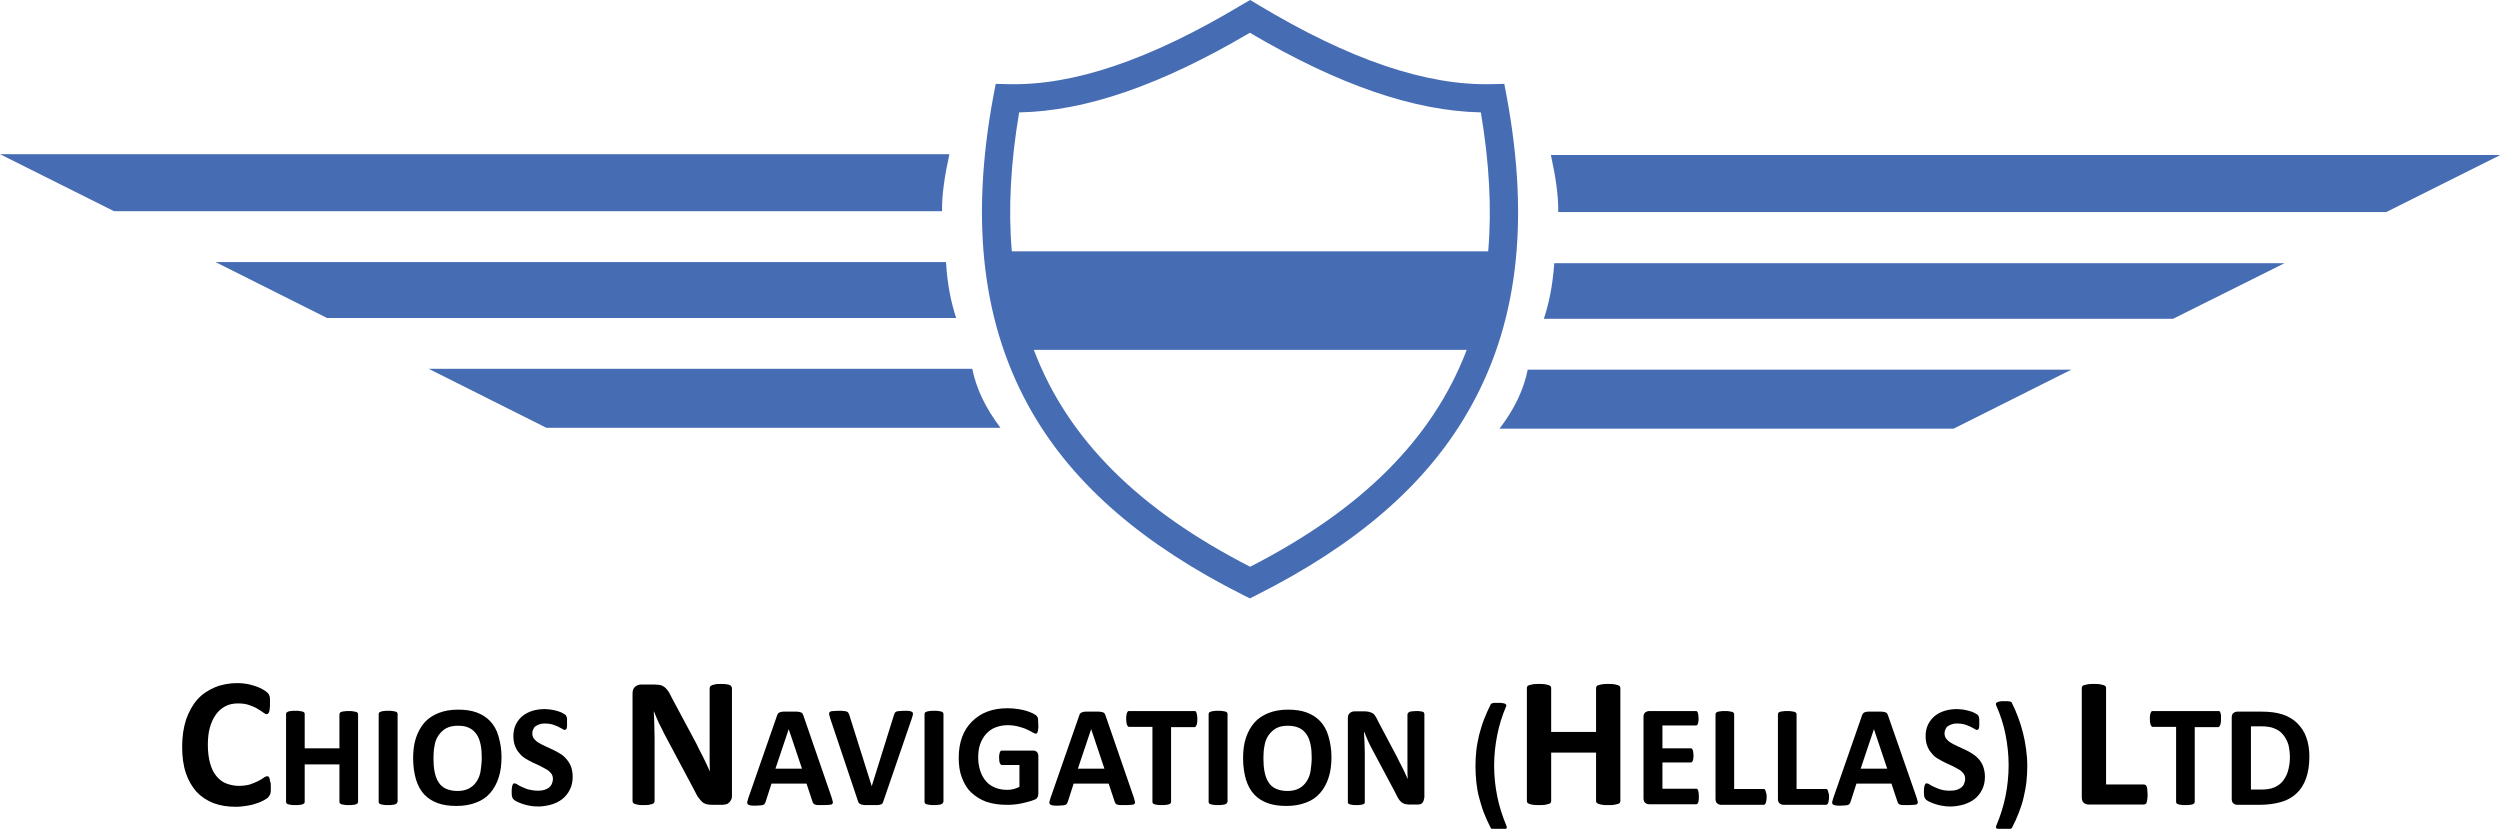<?xml version="1.0" encoding="utf-8"?>
<!-- Generator: Adobe Illustrator 26.0.1, SVG Export Plug-In . SVG Version: 6.00 Build 0)  -->
<svg version="1.1" baseProfile="basic" id="Layer_1"
	 xmlns="http://www.w3.org/2000/svg" xmlns:xlink="http://www.w3.org/1999/xlink" x="0px" y="0px" viewBox="0 0 885.3 293.5"
	 xml:space="preserve">
<style type="text/css">
	.st0{fill:none;}
	.st1{fill:#466CB4;}
</style>
<g>
	<path class="st0" d="M527.1,89c1.3-15.1,0.4-31.4-2.6-49.2c-23.5-0.4-50.4-9.7-81.8-28.2c-31.4,18.5-58.2,27.7-81.7,28.2
		c-3,17.8-3.9,34.1-2.6,49.2H527.1z"/>
	<path class="st0" d="M366.1,124c12,31.6,37.2,56.5,76.6,76.8c39.4-20.2,64.6-45.1,76.6-76.8H366.1z"/>
	<path class="st1" d="M531,151.8h160.8l41.7-20.9H541C539.6,137.9,536.3,144.9,531,151.8z"/>
	<path class="st1" d="M546.7,112.9h222.8L809,93.2H550.4C549.8,101.6,548.4,107.8,546.7,112.9z"/>
	<path class="st1" d="M549.2,54.9c1.6,7.3,2.7,14.2,2.6,20.2H845l40.4-20.2H549.2z"/>
	<path class="st1" d="M151.8,130.6l41.7,20.9h160.8c-5.3-7-8.6-13.9-10-20.9H151.8z"/>
	<path class="st1" d="M335,92.8H76.3l39.5,19.8h222.8C336.9,107.4,335.5,101.2,335,92.8z"/>
	<path class="st1" d="M336.2,54.6H0l40.4,20.2h293.2C333.5,68.8,334.6,61.9,336.2,54.6z"/>
	<path class="st1" d="M533.5,33.9l-0.8-4.2l-4.3,0.1c-23.3,0.6-50.5-8.6-83.2-28.3L442.7,0l-2.6,1.5c-32.8,19.7-60,28.9-83.2,28.3
		l-4.3-0.1l-0.8,4.2c-8.4,45.1-3.8,81.9,13.8,112.3c14.9,25.7,39.4,46.8,74.8,64.6l2.2,1.1l2.2-1.1c35.4-17.8,59.9-38.9,74.8-64.6
		C537.4,115.7,541.9,79,533.5,33.9z M360.9,39.8c23.5-0.4,50.3-9.7,81.7-28.2c31.4,18.5,58.2,27.7,81.8,28.2
		c3,17.8,3.9,34.1,2.6,49.2H358.3C357,73.9,357.9,57.6,360.9,39.8z M442.7,200.7c-39.4-20.2-64.6-45.1-76.6-76.8h153.3
		C507.3,155.6,482.1,180.5,442.7,200.7z"/>
</g>
<g>
	<path d="M95.9,278.5c0,0.5,0,1,0,1.4s-0.1,0.7-0.1,1c-0.1,0.3-0.2,0.5-0.3,0.7s-0.3,0.4-0.5,0.7c-0.2,0.3-0.7,0.6-1.4,1
		c-0.7,0.4-1.5,0.8-2.5,1.1c-1,0.4-2.1,0.7-3.4,0.9s-2.7,0.4-4.2,0.4c-2.9,0-5.5-0.4-7.9-1.3c-2.3-0.9-4.3-2.2-6-4
		c-1.6-1.8-2.9-4-3.8-6.7c-0.9-2.7-1.3-5.8-1.3-9.3c0-3.6,0.5-6.8,1.4-9.6c1-2.8,2.3-5.2,4-7.1c1.7-1.9,3.8-3.3,6.2-4.3
		c2.4-1,5.1-1.5,8-1.5c1.2,0,2.3,0.1,3.4,0.3c1.1,0.2,2.1,0.5,3,0.8c0.9,0.3,1.8,0.7,2.5,1.1c0.7,0.4,1.3,0.8,1.6,1.1
		s0.5,0.5,0.6,0.7c0.1,0.2,0.2,0.4,0.3,0.8c0.1,0.3,0.1,0.7,0.1,1.1s0,0.9,0,1.5c0,0.7,0,1.2-0.1,1.7c0,0.5-0.1,0.8-0.2,1.1
		c-0.1,0.3-0.2,0.5-0.4,0.6c-0.2,0.1-0.3,0.2-0.5,0.2c-0.3,0-0.7-0.2-1.2-0.6c-0.5-0.4-1.2-0.8-2-1.3c-0.8-0.5-1.8-0.9-2.9-1.3
		c-1.1-0.4-2.4-0.6-4-0.6c-1.7,0-3.2,0.3-4.5,1s-2.5,1.7-3.4,3c-0.9,1.3-1.6,2.8-2.1,4.6c-0.5,1.8-0.7,3.9-0.7,6.1
		c0,2.5,0.3,4.7,0.8,6.5c0.5,1.8,1.2,3.3,2.2,4.5c1,1.2,2.1,2.1,3.4,2.6s2.9,0.9,4.5,0.9c1.5,0,2.9-0.2,4-0.5
		c1.1-0.4,2.1-0.8,2.9-1.2c0.8-0.4,1.5-0.8,2-1.2c0.5-0.4,0.9-0.5,1.2-0.5c0.2,0,0.4,0,0.5,0.1c0.1,0.1,0.2,0.3,0.3,0.5
		c0.1,0.3,0.2,0.6,0.2,1.1C95.9,277.1,95.9,277.7,95.9,278.5z"/>
	<path d="M126.8,284c0,0.2-0.1,0.3-0.2,0.5c-0.1,0.1-0.3,0.2-0.5,0.3c-0.3,0.1-0.6,0.2-1,0.2c-0.4,0.1-1,0.1-1.6,0.1
		c-0.7,0-1.2,0-1.6-0.1c-0.4-0.1-0.8-0.1-1-0.2c-0.2-0.1-0.4-0.2-0.5-0.3c-0.1-0.1-0.2-0.3-0.2-0.5v-13.3h-12.3V284
		c0,0.2-0.1,0.3-0.2,0.5c-0.1,0.1-0.3,0.2-0.5,0.3c-0.3,0.1-0.6,0.2-1,0.2c-0.4,0.1-1,0.1-1.6,0.1c-0.6,0-1.2,0-1.6-0.1
		c-0.4-0.1-0.8-0.1-1-0.2c-0.3-0.1-0.4-0.2-0.5-0.3c-0.1-0.1-0.2-0.3-0.2-0.5v-31.2c0-0.2,0.1-0.3,0.2-0.5c0.1-0.1,0.3-0.2,0.5-0.3
		c0.3-0.1,0.6-0.2,1-0.2c0.4-0.1,1-0.1,1.6-0.1c0.7,0,1.2,0,1.6,0.1c0.4,0.1,0.8,0.1,1,0.2c0.3,0.1,0.4,0.2,0.5,0.3s0.2,0.3,0.2,0.5
		V265h12.3v-12.1c0-0.2,0.1-0.3,0.2-0.5s0.3-0.2,0.5-0.3c0.2-0.1,0.6-0.2,1-0.2c0.4-0.1,1-0.1,1.6-0.1c0.6,0,1.2,0,1.6,0.1
		c0.4,0.1,0.8,0.1,1,0.2c0.3,0.1,0.4,0.2,0.5,0.3c0.1,0.1,0.2,0.3,0.2,0.5V284z"/>
	<path d="M140.7,284c0,0.2-0.1,0.3-0.2,0.5c-0.1,0.1-0.3,0.2-0.5,0.3c-0.3,0.1-0.6,0.2-1,0.2c-0.4,0.1-1,0.1-1.6,0.1
		c-0.6,0-1.2,0-1.6-0.1c-0.4-0.1-0.8-0.1-1-0.2c-0.3-0.1-0.4-0.2-0.5-0.3c-0.1-0.1-0.2-0.3-0.2-0.5v-31.2c0-0.2,0.1-0.3,0.2-0.5
		c0.1-0.1,0.3-0.2,0.6-0.3c0.3-0.1,0.6-0.2,1-0.2c0.4-0.1,1-0.1,1.6-0.1c0.7,0,1.2,0,1.6,0.1c0.4,0.1,0.8,0.1,1,0.2
		c0.3,0.1,0.4,0.2,0.5,0.3c0.1,0.1,0.2,0.3,0.2,0.5V284z"/>
	<path d="M177.6,268c0,2.7-0.3,5.2-1,7.3c-0.7,2.2-1.7,4-3,5.5c-1.3,1.5-3,2.7-5,3.4c-2,0.8-4.3,1.2-6.9,1.2c-2.6,0-4.8-0.3-6.7-1
		c-1.9-0.7-3.5-1.7-4.8-3.1s-2.2-3.1-2.9-5.3c-0.6-2.1-1-4.6-1-7.5c0-2.7,0.3-5.1,1-7.2c0.7-2.1,1.7-3.9,3-5.4s3-2.6,5-3.4
		c2-0.8,4.3-1.2,6.9-1.2c2.5,0,4.7,0.3,6.6,1c1.9,0.7,3.5,1.7,4.8,3.1c1.3,1.4,2.3,3.1,2.9,5.2S177.6,265.2,177.6,268z M170.6,268.4
		c0-1.7-0.1-3.3-0.4-4.7c-0.3-1.4-0.7-2.6-1.4-3.6c-0.7-1-1.5-1.8-2.6-2.3c-1.1-0.6-2.4-0.8-4.1-0.8c-1.6,0-3,0.3-4.1,0.9
		c-1.1,0.6-2,1.5-2.7,2.5c-0.7,1-1.2,2.2-1.4,3.6c-0.3,1.4-0.4,2.9-0.4,4.4c0,1.8,0.1,3.4,0.4,4.9c0.3,1.4,0.7,2.7,1.4,3.7
		c0.6,1,1.5,1.8,2.6,2.3c1.1,0.5,2.5,0.8,4.1,0.8c1.6,0,3-0.3,4.1-0.9c1.1-0.6,2-1.4,2.7-2.5c0.7-1.1,1.2-2.3,1.4-3.7
		C170.4,271.5,170.6,270,170.6,268.4z"/>
	<path d="M202.8,275c0,1.7-0.3,3.3-1,4.6c-0.6,1.3-1.5,2.4-2.6,3.3c-1.1,0.9-2.4,1.5-3.9,2c-1.5,0.4-3.1,0.7-4.7,0.7
		c-1.1,0-2.2-0.1-3.2-0.3c-1-0.2-1.8-0.4-2.6-0.7c-0.7-0.3-1.4-0.5-1.9-0.8c-0.5-0.3-0.9-0.5-1.1-0.8c-0.2-0.2-0.4-0.5-0.5-1
		c-0.1-0.4-0.1-1-0.1-1.8c0-0.5,0-1,0.1-1.3c0-0.4,0.1-0.6,0.2-0.9s0.2-0.4,0.3-0.5c0.1-0.1,0.3-0.1,0.4-0.1c0.2,0,0.6,0.1,1,0.4
		c0.4,0.3,1,0.6,1.7,0.9c0.7,0.3,1.5,0.7,2.4,0.9s2,0.4,3.3,0.4c0.8,0,1.5-0.1,2.2-0.3c0.6-0.2,1.2-0.5,1.6-0.8s0.8-0.8,1-1.3
		c0.2-0.5,0.4-1.1,0.4-1.8c0-0.7-0.2-1.4-0.6-1.9c-0.4-0.5-0.9-1-1.6-1.4c-0.7-0.4-1.4-0.8-2.2-1.2c-0.8-0.4-1.7-0.8-2.6-1.2
		c-0.9-0.4-1.7-0.9-2.6-1.4c-0.8-0.5-1.6-1.1-2.2-1.9c-0.7-0.7-1.2-1.6-1.6-2.6c-0.4-1-0.6-2.2-0.6-3.5c0-1.6,0.3-3,0.9-4.2
		c0.6-1.2,1.4-2.2,2.4-3c1-0.8,2.2-1.4,3.5-1.8s2.8-0.6,4.3-0.6c0.8,0,1.6,0.1,2.3,0.2c0.8,0.1,1.5,0.3,2.2,0.5
		c0.7,0.2,1.3,0.4,1.8,0.7s0.9,0.5,1,0.6s0.3,0.3,0.3,0.4s0.1,0.3,0.2,0.5c0,0.2,0.1,0.4,0.1,0.7c0,0.3,0,0.7,0,1.1
		c0,0.5,0,0.9,0,1.2c0,0.3-0.1,0.6-0.1,0.8c-0.1,0.2-0.1,0.4-0.3,0.5c-0.1,0.1-0.3,0.2-0.4,0.2s-0.5-0.1-0.9-0.4
		c-0.4-0.2-0.9-0.5-1.5-0.8c-0.6-0.3-1.3-0.5-2.1-0.8c-0.8-0.2-1.6-0.3-2.6-0.3c-0.7,0-1.4,0.1-1.9,0.3c-0.5,0.2-1,0.4-1.4,0.7
		c-0.4,0.3-0.6,0.7-0.8,1.1c-0.2,0.4-0.3,0.9-0.3,1.4c0,0.7,0.2,1.4,0.6,1.9c0.4,0.5,0.9,1,1.6,1.4c0.7,0.4,1.4,0.8,2.3,1.2
		c0.8,0.4,1.7,0.8,2.6,1.2c0.9,0.4,1.8,0.9,2.6,1.4c0.9,0.5,1.6,1.1,2.3,1.9s1.2,1.6,1.6,2.5S202.8,273.7,202.8,275z"/>
	<path d="M259.2,281.9c0,0.5-0.1,1-0.3,1.3c-0.2,0.4-0.4,0.7-0.7,1c-0.3,0.3-0.6,0.5-1.1,0.6c-0.4,0.1-0.8,0.2-1.2,0.2h-3.7
		c-0.8,0-1.4-0.1-2-0.2c-0.6-0.2-1.1-0.4-1.5-0.8c-0.5-0.4-0.9-1-1.4-1.6s-0.9-1.6-1.5-2.7l-10.6-19.9c-0.6-1.2-1.2-2.5-1.9-3.8
		c-0.6-1.4-1.2-2.7-1.7-4h-0.1c0.1,1.6,0.2,3.1,0.2,4.7c0,1.6,0.1,3.2,0.1,4.8v22.2c0,0.2-0.1,0.4-0.2,0.6c-0.1,0.2-0.3,0.3-0.6,0.4
		c-0.3,0.1-0.7,0.2-1.2,0.3c-0.5,0.1-1.1,0.1-1.9,0.1c-0.8,0-1.4,0-1.9-0.1c-0.5-0.1-0.9-0.2-1.2-0.3c-0.3-0.1-0.5-0.3-0.6-0.4
		c-0.1-0.2-0.2-0.4-0.2-0.6v-38.2c0-1,0.3-1.8,0.9-2.3c0.6-0.5,1.3-0.8,2.2-0.8h4.6c0.8,0,1.5,0.1,2.1,0.2c0.6,0.1,1.1,0.4,1.5,0.7
		c0.4,0.3,0.9,0.8,1.3,1.4s0.8,1.3,1.2,2.2l8.3,15.5c0.5,0.9,1,1.9,1.4,2.8c0.5,0.9,0.9,1.8,1.4,2.7c0.4,0.9,0.9,1.8,1.3,2.7
		c0.4,0.9,0.8,1.8,1.2,2.6h0c-0.1-1.5-0.1-3.1-0.1-4.8c0-1.7,0-3.3,0-4.8v-19.9c0-0.2,0.1-0.4,0.2-0.6c0.1-0.2,0.4-0.3,0.7-0.5
		c0.3-0.1,0.7-0.2,1.2-0.3c0.5-0.1,1.1-0.1,1.9-0.1c0.7,0,1.4,0,1.9,0.1c0.5,0.1,0.9,0.1,1.2,0.3c0.3,0.1,0.5,0.3,0.6,0.5
		c0.1,0.2,0.2,0.4,0.2,0.6V281.9z"/>
	<path d="M294.5,282.4c0.2,0.6,0.3,1.1,0.4,1.5c0.1,0.4,0,0.6-0.2,0.8s-0.5,0.3-1,0.3c-0.5,0-1.1,0.1-2,0.1c-0.9,0-1.5,0-2,0
		c-0.5,0-0.9-0.1-1.1-0.2c-0.3-0.1-0.4-0.2-0.5-0.3c-0.1-0.1-0.2-0.3-0.3-0.5l-2.2-6.6h-12.4l-2.1,6.5c-0.1,0.2-0.2,0.4-0.3,0.6
		c-0.1,0.2-0.3,0.3-0.5,0.4c-0.2,0.1-0.6,0.2-1,0.2c-0.5,0-1,0.1-1.8,0.1c-0.8,0-1.4,0-1.8-0.1c-0.4-0.1-0.7-0.2-0.9-0.4
		s-0.2-0.5-0.2-0.8c0.1-0.4,0.2-0.8,0.4-1.4l10.2-29.3c0.1-0.3,0.2-0.5,0.4-0.7c0.1-0.2,0.4-0.3,0.7-0.4c0.3-0.1,0.7-0.2,1.2-0.2
		c0.5,0,1.2,0,2.1,0c1,0,1.8,0,2.4,0c0.6,0,1.1,0.1,1.4,0.2c0.3,0.1,0.6,0.2,0.7,0.4c0.1,0.2,0.3,0.4,0.4,0.8L294.5,282.4z
		 M279.3,258.2L279.3,258.2l-4.7,14h9.4L279.3,258.2z"/>
	<path d="M312.8,283.8c-0.1,0.3-0.2,0.5-0.3,0.7c-0.1,0.2-0.4,0.3-0.7,0.4c-0.3,0.1-0.7,0.2-1.2,0.2c-0.5,0-1.2,0-2.1,0
		c-0.7,0-1.3,0-1.7,0c-0.5,0-0.9,0-1.2-0.1c-0.3,0-0.6-0.1-0.8-0.2c-0.2-0.1-0.4-0.2-0.5-0.3c-0.1-0.1-0.3-0.2-0.3-0.4
		c-0.1-0.1-0.1-0.3-0.2-0.5l-9.8-29.2c-0.2-0.6-0.3-1.1-0.4-1.5c0-0.4,0-0.6,0.3-0.8c0.2-0.2,0.6-0.3,1.1-0.3c0.5,0,1.2-0.1,2.1-0.1
		c0.8,0,1.4,0,1.8,0.1c0.4,0,0.8,0.1,1,0.2c0.2,0.1,0.4,0.2,0.5,0.4c0.1,0.2,0.2,0.4,0.3,0.6l8,25.4h0l7.9-25.3
		c0.1-0.3,0.2-0.5,0.3-0.7s0.3-0.3,0.5-0.4c0.2-0.1,0.6-0.2,1.1-0.2c0.5,0,1.1-0.1,1.9-0.1c0.8,0,1.4,0,1.8,0.1
		c0.4,0.1,0.7,0.2,0.9,0.4s0.2,0.5,0.2,0.8c-0.1,0.4-0.2,0.8-0.4,1.4L312.8,283.8z"/>
	<path d="M334,284c0,0.2-0.1,0.3-0.2,0.5c-0.1,0.1-0.3,0.2-0.5,0.3c-0.3,0.1-0.6,0.2-1,0.2c-0.4,0.1-1,0.1-1.6,0.1
		c-0.6,0-1.2,0-1.6-0.1c-0.4-0.1-0.8-0.1-1-0.2c-0.3-0.1-0.4-0.2-0.5-0.3c-0.1-0.1-0.2-0.3-0.2-0.5v-31.2c0-0.2,0.1-0.3,0.2-0.5
		c0.1-0.1,0.3-0.2,0.6-0.3c0.3-0.1,0.6-0.2,1-0.2c0.4-0.1,1-0.1,1.6-0.1c0.7,0,1.2,0,1.6,0.1c0.4,0.1,0.8,0.1,1,0.2
		c0.3,0.1,0.4,0.2,0.5,0.3c0.1,0.1,0.2,0.3,0.2,0.5V284z"/>
	<path d="M367.7,257.1c0,0.5,0,0.9-0.1,1.3c0,0.4-0.1,0.6-0.2,0.9c-0.1,0.2-0.2,0.4-0.3,0.4c-0.1,0.1-0.2,0.1-0.4,0.1
		c-0.2,0-0.6-0.2-1.1-0.5s-1.1-0.6-2-1c-0.8-0.4-1.8-0.7-2.9-1c-1.1-0.3-2.4-0.5-3.9-0.5c-1.6,0-3,0.3-4.3,0.8s-2.4,1.3-3.3,2.3
		c-0.9,1-1.6,2.2-2.1,3.6c-0.5,1.4-0.7,3-0.7,4.7c0,1.9,0.3,3.5,0.8,5c0.5,1.4,1.2,2.6,2.1,3.6s2,1.7,3.3,2.2
		c1.3,0.5,2.7,0.7,4.2,0.7c0.7,0,1.5-0.1,2.2-0.3c0.7-0.2,1.4-0.4,2-0.8v-7.7h-6.2c-0.3,0-0.5-0.2-0.7-0.6c-0.2-0.4-0.3-1-0.3-2
		c0-0.5,0-0.9,0.1-1.2s0.1-0.6,0.2-0.8c0.1-0.2,0.2-0.3,0.3-0.4c0.1-0.1,0.3-0.1,0.4-0.1h11.1c0.3,0,0.5,0,0.7,0.1
		c0.2,0.1,0.4,0.2,0.6,0.4c0.2,0.2,0.3,0.4,0.4,0.7c0.1,0.3,0.1,0.6,0.1,0.9v13.1c0,0.5-0.1,1-0.3,1.3c-0.2,0.4-0.5,0.7-1.1,0.9
		c-0.6,0.2-1.2,0.5-2.1,0.7s-1.7,0.4-2.5,0.6s-1.8,0.3-2.7,0.4s-1.8,0.1-2.7,0.1c-2.6,0-5-0.4-7.1-1.1c-2.1-0.8-3.8-1.9-5.3-3.3
		s-2.5-3.2-3.3-5.3c-0.8-2.1-1.1-4.4-1.1-7c0-2.7,0.4-5.1,1.2-7.3s2-4,3.5-5.5c1.5-1.5,3.3-2.7,5.4-3.5c2.1-0.8,4.5-1.2,7.1-1.2
		c1.4,0,2.7,0.1,3.9,0.3c1.2,0.2,2.2,0.4,3.1,0.7s1.6,0.6,2.2,0.9c0.6,0.3,1,0.6,1.2,0.8c0.2,0.2,0.4,0.6,0.5,1
		C367.6,255.6,367.7,256.2,367.7,257.1z"/>
	<path d="M401.5,282.4c0.2,0.6,0.3,1.1,0.4,1.5c0.1,0.4,0,0.6-0.2,0.8s-0.5,0.3-1,0.3c-0.5,0-1.1,0.1-2,0.1c-0.9,0-1.5,0-2,0
		c-0.5,0-0.9-0.1-1.1-0.2c-0.3-0.1-0.4-0.2-0.5-0.3c-0.1-0.1-0.2-0.3-0.3-0.5l-2.2-6.6h-12.4l-2.1,6.5c-0.1,0.2-0.2,0.4-0.3,0.6
		c-0.1,0.2-0.3,0.3-0.5,0.4c-0.2,0.1-0.6,0.2-1,0.2c-0.5,0-1,0.1-1.8,0.1c-0.8,0-1.4,0-1.8-0.1c-0.4-0.1-0.7-0.2-0.9-0.4
		s-0.2-0.5-0.2-0.8c0.1-0.4,0.2-0.8,0.4-1.4l10.2-29.3c0.1-0.3,0.2-0.5,0.4-0.7c0.1-0.2,0.4-0.3,0.7-0.4c0.3-0.1,0.7-0.2,1.2-0.2
		c0.5,0,1.2,0,2.1,0c1,0,1.8,0,2.4,0c0.6,0,1.1,0.1,1.4,0.2c0.3,0.1,0.6,0.2,0.7,0.4c0.1,0.2,0.3,0.4,0.4,0.8L401.5,282.4z
		 M386.4,258.2L386.4,258.2l-4.7,14h9.4L386.4,258.2z"/>
	<path d="M424,254.7c0,0.5,0,0.9-0.1,1.3c0,0.3-0.1,0.6-0.2,0.8c-0.1,0.2-0.2,0.4-0.3,0.5c-0.1,0.1-0.3,0.2-0.4,0.2h-8.3V284
		c0,0.2-0.1,0.3-0.2,0.5c-0.1,0.1-0.3,0.2-0.5,0.3c-0.3,0.1-0.6,0.2-1,0.2c-0.4,0.1-1,0.1-1.6,0.1c-0.6,0-1.2,0-1.6-0.1
		c-0.4-0.1-0.8-0.1-1-0.2c-0.3-0.1-0.4-0.2-0.5-0.3c-0.1-0.1-0.2-0.3-0.2-0.5v-26.6h-8.3c-0.2,0-0.3-0.1-0.4-0.2
		c-0.1-0.1-0.2-0.3-0.3-0.5c-0.1-0.2-0.1-0.5-0.2-0.8c0-0.3-0.1-0.8-0.1-1.3c0-0.5,0-0.9,0.1-1.3c0-0.4,0.1-0.6,0.2-0.9
		c0.1-0.2,0.2-0.4,0.3-0.5c0.1-0.1,0.3-0.1,0.4-0.1H423c0.2,0,0.3,0,0.4,0.1c0.1,0.1,0.2,0.2,0.3,0.5c0.1,0.2,0.1,0.5,0.2,0.9
		C424,253.7,424,254.2,424,254.7z"/>
	<path d="M434.6,284c0,0.2-0.1,0.3-0.2,0.5c-0.1,0.1-0.3,0.2-0.5,0.3c-0.3,0.1-0.6,0.2-1,0.2c-0.4,0.1-1,0.1-1.6,0.1
		c-0.6,0-1.2,0-1.6-0.1c-0.4-0.1-0.8-0.1-1-0.2c-0.3-0.1-0.4-0.2-0.5-0.3c-0.1-0.1-0.2-0.3-0.2-0.5v-31.2c0-0.2,0.1-0.3,0.2-0.5
		c0.1-0.1,0.3-0.2,0.6-0.3c0.3-0.1,0.6-0.2,1-0.2c0.4-0.1,1-0.1,1.6-0.1c0.7,0,1.2,0,1.6,0.1c0.4,0.1,0.8,0.1,1,0.2
		c0.3,0.1,0.4,0.2,0.5,0.3c0.1,0.1,0.2,0.3,0.2,0.5V284z"/>
	<path d="M471.5,268c0,2.7-0.3,5.2-1,7.3c-0.7,2.2-1.7,4-3,5.5c-1.3,1.5-3,2.7-5,3.4c-2,0.8-4.3,1.2-6.9,1.2c-2.6,0-4.8-0.3-6.7-1
		c-1.9-0.7-3.5-1.7-4.8-3.1c-1.3-1.4-2.2-3.1-2.9-5.3c-0.6-2.1-1-4.6-1-7.5c0-2.7,0.3-5.1,1-7.2c0.7-2.1,1.7-3.9,3-5.4
		c1.3-1.5,3-2.6,5-3.4c2-0.8,4.3-1.2,6.9-1.2c2.5,0,4.7,0.3,6.6,1c1.9,0.7,3.5,1.7,4.8,3.1c1.3,1.4,2.3,3.1,2.9,5.2
		S471.5,265.2,471.5,268z M464.5,268.4c0-1.7-0.1-3.3-0.4-4.7c-0.3-1.4-0.7-2.6-1.4-3.6c-0.7-1-1.5-1.8-2.6-2.3s-2.4-0.8-4.1-0.8
		c-1.6,0-3,0.3-4.1,0.9c-1.1,0.6-2,1.5-2.7,2.5c-0.7,1-1.2,2.2-1.4,3.6c-0.3,1.4-0.4,2.9-0.4,4.4c0,1.8,0.1,3.4,0.4,4.9
		c0.3,1.4,0.7,2.7,1.4,3.7c0.6,1,1.5,1.8,2.6,2.3s2.5,0.8,4.1,0.8c1.6,0,3-0.3,4.1-0.9c1.1-0.6,2-1.4,2.7-2.5
		c0.7-1.1,1.2-2.3,1.4-3.7S464.5,270,464.5,268.4z"/>
	<path d="M504.3,282.6c0,0.4-0.1,0.7-0.2,1c-0.1,0.3-0.3,0.6-0.5,0.8s-0.5,0.4-0.8,0.4c-0.3,0.1-0.6,0.1-1,0.1H499
		c-0.6,0-1.1-0.1-1.5-0.2c-0.4-0.1-0.8-0.3-1.2-0.6s-0.7-0.7-1.1-1.3c-0.3-0.5-0.7-1.2-1.1-2.1l-8.2-15.4c-0.5-0.9-1-1.9-1.5-3
		s-0.9-2.1-1.3-3.1H483c0.1,1.2,0.1,2.4,0.2,3.7c0,1.2,0.1,2.5,0.1,3.8V284c0,0.2,0,0.3-0.1,0.5c-0.1,0.1-0.3,0.3-0.5,0.3
		c-0.2,0.1-0.5,0.2-0.9,0.2c-0.4,0.1-0.9,0.1-1.5,0.1c-0.6,0-1.1,0-1.5-0.1c-0.4-0.1-0.7-0.1-0.9-0.2c-0.2-0.1-0.4-0.2-0.5-0.3
		s-0.1-0.3-0.1-0.5v-29.7c0-0.8,0.2-1.4,0.7-1.8c0.5-0.4,1-0.6,1.7-0.6h3.6c0.6,0,1.2,0.1,1.6,0.2s0.8,0.3,1.2,0.5s0.7,0.6,1,1.1
		c0.3,0.5,0.6,1,0.9,1.7l6.4,12.1c0.4,0.7,0.7,1.4,1.1,2.2c0.4,0.7,0.7,1.4,1.1,2.1c0.3,0.7,0.7,1.4,1,2.1c0.3,0.7,0.6,1.4,0.9,2h0
		c-0.1-1.2-0.1-2.4-0.1-3.7s0-2.5,0-3.7v-15.5c0-0.2,0.1-0.3,0.2-0.5c0.1-0.1,0.3-0.3,0.5-0.4c0.2-0.1,0.6-0.2,0.9-0.2
		c0.4,0,0.9-0.1,1.5-0.1c0.6,0,1.1,0,1.5,0.1c0.4,0,0.7,0.1,0.9,0.2c0.2,0.1,0.4,0.2,0.4,0.4c0.1,0.1,0.1,0.3,0.1,0.5V282.6z"/>
	<path d="M533.4,250c-1.4,3.3-2.5,6.7-3.2,10.3c-0.7,3.5-1.1,7.1-1.1,10.9c0,3.7,0.4,7.3,1.1,10.8c0.7,3.5,1.8,6.9,3.2,10.3
		c0.1,0.3,0.2,0.5,0.2,0.7s-0.1,0.4-0.3,0.5c-0.2,0.1-0.5,0.2-0.9,0.3c-0.4,0.1-0.9,0.1-1.6,0.1c-0.5,0-0.9,0-1.2-0.1
		c-0.3,0-0.6-0.1-0.9-0.1c-0.2-0.1-0.4-0.1-0.5-0.2c-0.1-0.1-0.2-0.2-0.3-0.3c-0.9-1.8-1.7-3.5-2.4-5.3c-0.7-1.8-1.2-3.6-1.7-5.4
		c-0.5-1.8-0.8-3.7-1-5.5s-0.3-3.8-0.3-5.7c0-1.9,0.1-3.8,0.3-5.6s0.6-3.7,1-5.5c0.5-1.8,1-3.6,1.7-5.4c0.7-1.8,1.5-3.6,2.4-5.4
		c0-0.1,0.1-0.2,0.2-0.2c0.1-0.1,0.3-0.1,0.5-0.2c0.2-0.1,0.5-0.1,0.8-0.1c0.3,0,0.8,0,1.3,0c0.6,0,1.1,0,1.5,0.1
		c0.4,0.1,0.7,0.1,0.9,0.3c0.2,0.1,0.3,0.3,0.3,0.5C533.5,249.6,533.5,249.8,533.4,250z"/>
	<path d="M573.8,283.7c0,0.2-0.1,0.4-0.2,0.6c-0.1,0.2-0.4,0.3-0.7,0.4s-0.8,0.2-1.3,0.3c-0.5,0.1-1.2,0.1-2.1,0.1
		c-0.9,0-1.6,0-2.1-0.1s-1-0.2-1.3-0.3c-0.3-0.1-0.5-0.3-0.7-0.4c-0.1-0.2-0.2-0.4-0.2-0.6v-17.2h-15.9v17.2c0,0.2-0.1,0.4-0.2,0.6
		c-0.1,0.2-0.4,0.3-0.7,0.4c-0.3,0.1-0.8,0.2-1.3,0.3c-0.5,0.1-1.2,0.1-2.1,0.1c-0.8,0-1.5,0-2.1-0.1c-0.6-0.1-1-0.2-1.3-0.3
		c-0.3-0.1-0.6-0.3-0.7-0.4c-0.1-0.2-0.2-0.4-0.2-0.6v-40.1c0-0.2,0.1-0.4,0.2-0.6c0.1-0.2,0.4-0.3,0.7-0.4c0.3-0.1,0.8-0.2,1.3-0.3
		c0.6-0.1,1.3-0.1,2.1-0.1c0.9,0,1.6,0,2.1,0.1c0.5,0.1,1,0.2,1.3,0.3c0.3,0.1,0.6,0.3,0.7,0.4c0.1,0.2,0.2,0.4,0.2,0.6v15.6h15.9
		v-15.6c0-0.2,0.1-0.4,0.2-0.6c0.1-0.2,0.4-0.3,0.7-0.4c0.3-0.1,0.8-0.2,1.3-0.3c0.6-0.1,1.3-0.1,2.1-0.1c0.8,0,1.5,0,2.1,0.1
		c0.5,0.1,1,0.2,1.3,0.3s0.6,0.3,0.7,0.4c0.1,0.2,0.2,0.4,0.2,0.6V283.7z"/>
	<path d="M601.6,282.3c0,0.5,0,0.9-0.1,1.2c0,0.3-0.1,0.6-0.2,0.8c-0.1,0.2-0.2,0.4-0.3,0.4c-0.1,0.1-0.3,0.1-0.4,0.1H584
		c-0.6,0-1-0.2-1.4-0.5c-0.4-0.3-0.6-0.9-0.6-1.6v-28.8c0-0.7,0.2-1.3,0.6-1.6c0.4-0.3,0.9-0.5,1.4-0.5h16.5c0.2,0,0.3,0,0.4,0.1
		c0.1,0.1,0.2,0.2,0.3,0.4c0.1,0.2,0.1,0.5,0.2,0.8c0,0.3,0.1,0.8,0.1,1.3c0,0.5,0,0.9-0.1,1.2c0,0.3-0.1,0.6-0.2,0.8
		c-0.1,0.2-0.2,0.4-0.3,0.4c-0.1,0.1-0.3,0.1-0.4,0.1h-11.8v8.1h10c0.2,0,0.3,0,0.4,0.1c0.1,0.1,0.2,0.2,0.3,0.4
		c0.1,0.2,0.1,0.5,0.2,0.8c0,0.3,0.1,0.7,0.1,1.2c0,0.5,0,0.9-0.1,1.2c0,0.3-0.1,0.6-0.2,0.8c-0.1,0.2-0.2,0.3-0.3,0.4
		c-0.1,0.1-0.3,0.1-0.4,0.1h-10v9.3h11.9c0.2,0,0.3,0,0.4,0.1c0.1,0.1,0.2,0.2,0.3,0.4c0.1,0.2,0.1,0.5,0.2,0.8
		C601.6,281.4,601.6,281.8,601.6,282.3z"/>
	<path d="M625.6,282.1c0,0.5,0,0.9-0.1,1.3c0,0.3-0.1,0.6-0.2,0.9s-0.2,0.4-0.3,0.5c-0.1,0.1-0.3,0.2-0.4,0.2h-15.1
		c-0.6,0-1-0.2-1.4-0.5c-0.4-0.3-0.6-0.9-0.6-1.6v-30c0-0.2,0.1-0.3,0.2-0.5s0.3-0.2,0.5-0.3c0.3-0.1,0.6-0.2,1-0.2
		c0.4-0.1,1-0.1,1.6-0.1c0.7,0,1.2,0,1.6,0.1c0.4,0.1,0.8,0.1,1,0.2c0.3,0.1,0.4,0.2,0.5,0.3s0.2,0.3,0.2,0.5v26.5h10.4
		c0.2,0,0.3,0,0.4,0.1c0.1,0.1,0.2,0.2,0.3,0.5c0.1,0.2,0.1,0.5,0.2,0.8C625.6,281.2,625.6,281.6,625.6,282.1z"/>
	<path d="M647.7,282.1c0,0.5,0,0.9-0.1,1.3c0,0.3-0.1,0.6-0.2,0.9s-0.2,0.4-0.3,0.5c-0.1,0.1-0.3,0.2-0.4,0.2h-15.1
		c-0.6,0-1-0.2-1.4-0.5c-0.4-0.3-0.6-0.9-0.6-1.6v-30c0-0.2,0.1-0.3,0.2-0.5s0.3-0.2,0.5-0.3c0.3-0.1,0.6-0.2,1-0.2
		c0.4-0.1,1-0.1,1.6-0.1c0.7,0,1.2,0,1.6,0.1c0.4,0.1,0.8,0.1,1,0.2c0.3,0.1,0.4,0.2,0.5,0.3s0.2,0.3,0.2,0.5v26.5h10.4
		c0.2,0,0.3,0,0.4,0.1c0.1,0.1,0.2,0.2,0.3,0.5c0.1,0.2,0.1,0.5,0.2,0.8C647.7,281.2,647.7,281.6,647.7,282.1z"/>
	<path d="M678.7,282.4c0.2,0.6,0.3,1.1,0.4,1.5c0.1,0.4,0,0.6-0.2,0.8c-0.2,0.2-0.5,0.3-1,0.3c-0.5,0-1.1,0.1-2,0.1
		c-0.9,0-1.5,0-2,0c-0.5,0-0.9-0.1-1.1-0.2c-0.3-0.1-0.4-0.2-0.5-0.3c-0.1-0.1-0.2-0.3-0.3-0.5l-2.2-6.6h-12.4l-2.1,6.5
		c-0.1,0.2-0.2,0.4-0.3,0.6c-0.1,0.2-0.3,0.3-0.5,0.4c-0.2,0.1-0.6,0.2-1,0.2s-1,0.1-1.8,0.1c-0.8,0-1.4,0-1.8-0.1
		c-0.4-0.1-0.7-0.2-0.9-0.4c-0.2-0.2-0.2-0.5-0.2-0.8c0.1-0.4,0.2-0.8,0.4-1.4l10.2-29.3c0.1-0.3,0.2-0.5,0.4-0.7
		c0.1-0.2,0.4-0.3,0.6-0.4c0.3-0.1,0.7-0.2,1.2-0.2c0.5,0,1.2,0,2.1,0c1,0,1.8,0,2.4,0c0.6,0,1.1,0.1,1.4,0.2
		c0.3,0.1,0.6,0.2,0.7,0.4c0.1,0.2,0.3,0.4,0.4,0.8L678.7,282.4z M663.6,258.2L663.6,258.2l-4.7,14h9.4L663.6,258.2z"/>
	<path d="M702.9,275c0,1.7-0.3,3.3-1,4.6c-0.6,1.3-1.5,2.4-2.6,3.3c-1.1,0.9-2.4,1.5-3.9,2c-1.5,0.4-3.1,0.7-4.7,0.7
		c-1.1,0-2.2-0.1-3.2-0.3c-1-0.2-1.8-0.4-2.6-0.7c-0.7-0.3-1.4-0.5-1.9-0.8c-0.5-0.3-0.9-0.5-1.1-0.8c-0.2-0.2-0.4-0.5-0.5-1
		c-0.1-0.4-0.1-1-0.1-1.8c0-0.5,0-1,0.1-1.3c0-0.4,0.1-0.6,0.2-0.9s0.2-0.4,0.3-0.5c0.1-0.1,0.3-0.1,0.4-0.1c0.2,0,0.6,0.1,1,0.4
		s1,0.6,1.7,0.9s1.5,0.7,2.4,0.9c0.9,0.3,2,0.4,3.3,0.4c0.8,0,1.5-0.1,2.2-0.3c0.6-0.2,1.2-0.5,1.6-0.8c0.5-0.4,0.8-0.8,1-1.3
		c0.2-0.5,0.4-1.1,0.4-1.8c0-0.7-0.2-1.4-0.6-1.9s-0.9-1-1.6-1.4c-0.7-0.4-1.4-0.8-2.2-1.2s-1.7-0.8-2.6-1.2
		c-0.9-0.4-1.7-0.9-2.6-1.4s-1.6-1.1-2.2-1.9c-0.7-0.7-1.2-1.6-1.6-2.6c-0.4-1-0.6-2.2-0.6-3.5c0-1.6,0.3-3,0.9-4.2
		c0.6-1.2,1.4-2.2,2.4-3c1-0.8,2.2-1.4,3.5-1.8s2.8-0.6,4.3-0.6c0.8,0,1.6,0.1,2.3,0.2s1.5,0.3,2.2,0.5c0.7,0.2,1.3,0.4,1.8,0.7
		c0.5,0.3,0.9,0.5,1,0.6s0.3,0.3,0.3,0.4c0.1,0.1,0.1,0.3,0.2,0.5c0,0.2,0.1,0.4,0.1,0.7c0,0.3,0,0.7,0,1.1c0,0.5,0,0.9,0,1.2
		c0,0.3-0.1,0.6-0.1,0.8c-0.1,0.2-0.1,0.4-0.3,0.5c-0.1,0.1-0.3,0.2-0.4,0.2c-0.2,0-0.5-0.1-0.9-0.4c-0.4-0.2-0.9-0.5-1.5-0.8
		c-0.6-0.3-1.3-0.5-2.1-0.8c-0.8-0.2-1.6-0.3-2.6-0.3c-0.7,0-1.4,0.1-1.9,0.3s-1,0.4-1.4,0.7c-0.4,0.3-0.6,0.7-0.8,1.1
		c-0.2,0.4-0.3,0.9-0.3,1.4c0,0.7,0.2,1.4,0.6,1.9s0.9,1,1.6,1.4c0.7,0.4,1.4,0.8,2.3,1.2c0.8,0.4,1.7,0.8,2.6,1.2
		c0.9,0.4,1.8,0.9,2.6,1.4c0.8,0.5,1.6,1.1,2.3,1.9c0.7,0.7,1.2,1.6,1.6,2.5C702.7,272.6,702.9,273.7,702.9,275z"/>
	<path d="M717.9,271.2c0,1.9-0.1,3.8-0.3,5.7c-0.2,1.9-0.6,3.7-1,5.5s-1,3.6-1.7,5.4c-0.7,1.8-1.5,3.6-2.4,5.3
		c-0.1,0.1-0.1,0.2-0.3,0.3c-0.1,0.1-0.3,0.2-0.5,0.2c-0.2,0.1-0.5,0.1-0.9,0.1s-0.7,0.1-1.2,0.1c-0.7,0-1.2,0-1.6-0.1
		c-0.4-0.1-0.7-0.2-0.9-0.3c-0.2-0.1-0.3-0.3-0.3-0.5s0.1-0.4,0.2-0.7c1.4-3.3,2.5-6.8,3.2-10.3c0.7-3.5,1.1-7.2,1.1-10.9
		c0-3.7-0.4-7.3-1.1-10.9c-0.7-3.5-1.8-6.9-3.3-10.3c-0.1-0.2-0.1-0.4-0.1-0.6c0-0.2,0.1-0.3,0.4-0.5c0.2-0.1,0.5-0.2,0.9-0.3
		c0.4-0.1,0.9-0.1,1.5-0.1c0.5,0,1,0,1.3,0c0.3,0,0.6,0.1,0.8,0.1s0.4,0.1,0.5,0.2c0.1,0.1,0.2,0.1,0.2,0.2c1.8,3.6,3.1,7.2,4,10.8
		S717.9,267.4,717.9,271.2z"/>
	<path d="M760.5,281.3c0,0.7,0,1.2-0.1,1.7c-0.1,0.4-0.1,0.8-0.2,1.1c-0.1,0.3-0.2,0.5-0.4,0.6c-0.2,0.1-0.4,0.2-0.6,0.2h-19.5
		c-0.7,0-1.3-0.2-1.8-0.6c-0.5-0.4-0.7-1.1-0.7-2.1v-38.6c0-0.2,0.1-0.4,0.2-0.6c0.1-0.2,0.4-0.3,0.7-0.4c0.3-0.1,0.8-0.2,1.3-0.3
		c0.6-0.1,1.3-0.1,2.1-0.1c0.9,0,1.6,0,2.1,0.1c0.5,0.1,1,0.2,1.3,0.3c0.3,0.1,0.6,0.3,0.7,0.4c0.1,0.2,0.2,0.4,0.2,0.6v34.2h13.4
		c0.2,0,0.4,0.1,0.6,0.2c0.2,0.1,0.3,0.3,0.4,0.6c0.1,0.3,0.2,0.6,0.2,1.1C760.4,280.1,760.5,280.7,760.5,281.3z"/>
	<path d="M786.5,254.7c0,0.5,0,0.9-0.1,1.3c0,0.3-0.1,0.6-0.2,0.8c-0.1,0.2-0.2,0.4-0.3,0.5c-0.1,0.1-0.3,0.2-0.4,0.2h-8.3V284
		c0,0.2-0.1,0.3-0.2,0.5c-0.1,0.1-0.3,0.2-0.5,0.3c-0.3,0.1-0.6,0.2-1,0.2c-0.4,0.1-1,0.1-1.6,0.1c-0.6,0-1.2,0-1.6-0.1
		c-0.4-0.1-0.8-0.1-1-0.2c-0.3-0.1-0.4-0.2-0.5-0.3c-0.1-0.1-0.2-0.3-0.2-0.5v-26.6h-8.3c-0.2,0-0.3-0.1-0.4-0.2
		c-0.1-0.1-0.2-0.3-0.3-0.5c-0.1-0.2-0.1-0.5-0.2-0.8c0-0.3-0.1-0.8-0.1-1.3c0-0.5,0-0.9,0.1-1.3c0-0.4,0.1-0.6,0.2-0.9
		c0.1-0.2,0.2-0.4,0.3-0.5c0.1-0.1,0.3-0.1,0.4-0.1h23.3c0.2,0,0.3,0,0.4,0.1c0.1,0.1,0.2,0.2,0.3,0.5c0.1,0.2,0.1,0.5,0.2,0.9
		C786.5,253.7,786.5,254.2,786.5,254.7z"/>
	<path d="M817.8,267.9c0,3-0.4,5.6-1.2,7.8c-0.8,2.2-1.9,3.9-3.4,5.3c-1.5,1.4-3.3,2.4-5.4,3s-4.6,1-7.6,1h-7.9
		c-0.6,0-1-0.2-1.4-0.5c-0.4-0.3-0.6-0.9-0.6-1.6v-28.8c0-0.7,0.2-1.3,0.6-1.6c0.4-0.3,0.9-0.5,1.4-0.5h8.5c2.9,0,5.4,0.3,7.5,1
		s3.8,1.7,5.2,3.1s2.5,3,3.2,5C817.4,263,817.8,265.3,817.8,267.9z M810.9,268.2c0-1.6-0.2-3-0.5-4.4c-0.4-1.3-1-2.5-1.8-3.5
		c-0.8-1-1.8-1.8-3.1-2.3c-1.3-0.6-2.9-0.8-5-0.8h-3.4v22.4h3.5c1.8,0,3.4-0.2,4.6-0.7s2.3-1.2,3.1-2.2c0.8-1,1.5-2.2,1.9-3.6
		C810.6,271.7,810.9,270.1,810.9,268.2z"/>
</g>
</svg>
